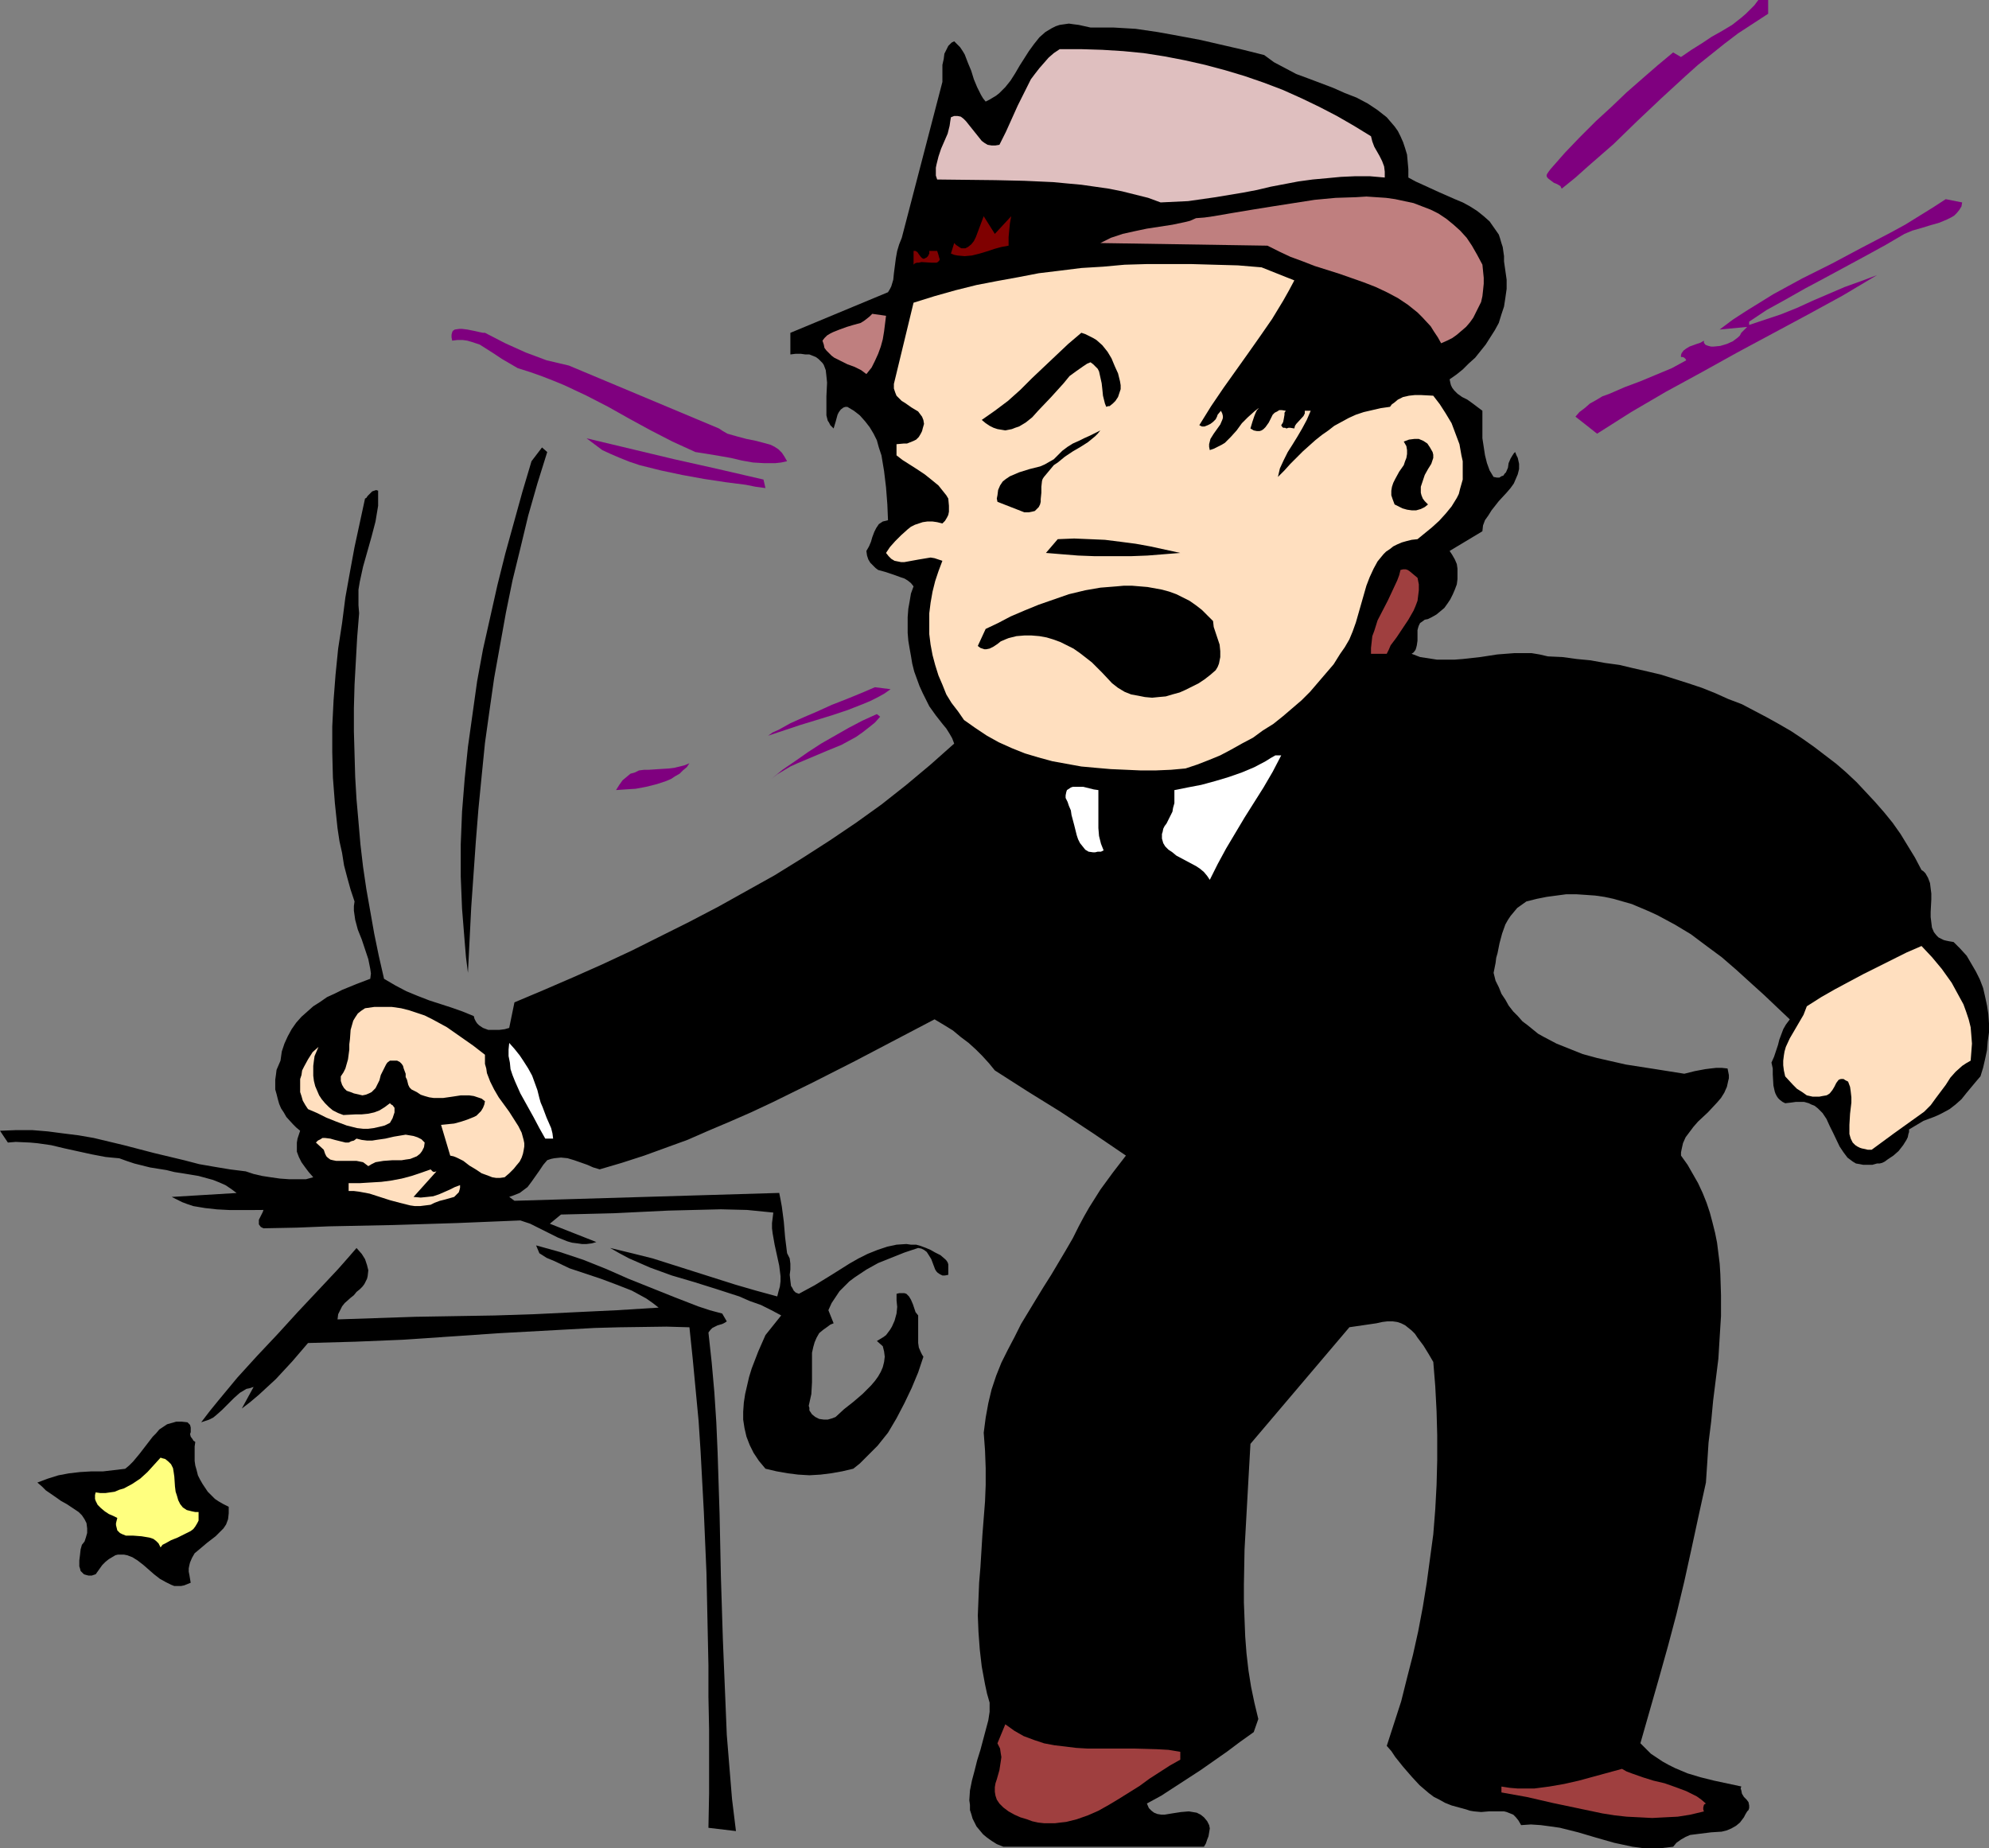 <?xml version="1.0" encoding="UTF-8" standalone="no"?>
<svg
   version="1.0"
   width="129.766mm"
   height="120.586mm"
   id="svg34"
   sodipodi:docname="Angry Man 05.wmf"
   xmlns:inkscape="http://www.inkscape.org/namespaces/inkscape"
   xmlns:sodipodi="http://sodipodi.sourceforge.net/DTD/sodipodi-0.dtd"
   xmlns="http://www.w3.org/2000/svg"
   xmlns:svg="http://www.w3.org/2000/svg">
  <rect width="100%" height="100%" fill="#808080" stroke="none"/>
  <sodipodi:namedview
     id="namedview34"
     pagecolor="#ffffff"
     bordercolor="#000000"
     borderopacity="0.25"
     inkscape:showpageshadow="2"
     inkscape:pageopacity="0.0"
     inkscape:pagecheckerboard="0"
     inkscape:deskcolor="#d1d1d1"
     inkscape:document-units="mm" />
  <defs
     id="defs1">
    <pattern
       id="WMFhbasepattern"
       patternUnits="userSpaceOnUse"
       width="6"
       height="6"
       x="0"
       y="0" />
  </defs>
  <path
     style="fill:#7f007f;fill-opacity:1;fill-rule:evenodd;stroke:none"
     d="m 435.996,3.393 -3.717,2.423 -3.717,2.423 -3.394,2.585 -3.232,2.585 -3.232,2.585 -3.07,2.747 -5.979,5.493 -5.979,5.655 -5.818,5.655 -6.302,5.493 -3.07,2.747 -3.394,2.747 -0.162,-0.323 -0.162,-0.323 -0.808,-0.485 -0.808,-0.323 -0.646,-0.485 -0.646,-0.485 -0.323,-0.323 -0.162,-0.323 v -0.323 l 0.162,-0.323 0.323,-0.485 0.485,-0.646 3.555,-4.039 3.717,-3.877 3.878,-3.877 3.878,-3.554 3.717,-3.554 3.878,-3.393 3.717,-3.231 3.878,-3.231 1.939,1.131 2.586,-1.777 2.586,-1.616 2.424,-1.616 2.586,-1.454 2.424,-1.454 2.262,-1.777 1.131,-0.969 0.97,-0.969 1.131,-1.131 L 433.572,0 h 2.424 z"
     id="path1" />
  <path
     style="fill:#000000;fill-opacity:1;fill-rule:evenodd;stroke:none"
     d="m 470.74,278.529 v 0.646 l -0.162,0.485 -0.162,0.808 -0.323,0.646 -0.808,1.292 -1.131,1.454 -1.293,1.131 -1.454,0.969 -0.646,0.485 -0.646,0.323 -0.646,0.162 h -0.646 l -1.131,0.323 h -1.131 -1.131 l -0.808,-0.162 -0.97,-0.162 -0.808,-0.485 -0.646,-0.485 -0.646,-0.485 -0.97,-1.292 -0.97,-1.454 -1.616,-3.393 -0.808,-1.616 -0.808,-1.777 -0.97,-1.454 -0.646,-0.646 -0.485,-0.485 -0.808,-0.646 -0.808,-0.323 -0.646,-0.323 -1.131,-0.323 h -0.97 -1.131 l -1.131,0.162 -1.454,0.162 -0.646,-0.323 -0.646,-0.485 -0.485,-0.485 -0.323,-0.485 -0.323,-0.646 -0.162,-0.485 -0.323,-1.454 -0.162,-2.747 v -1.454 l -0.323,-1.454 0.646,-1.454 0.485,-1.454 0.485,-1.454 0.323,-1.292 0.485,-1.292 0.485,-1.292 0.646,-1.131 0.97,-1.292 -3.07,-2.908 -3.232,-3.07 -3.394,-3.07 -3.555,-3.231 -3.555,-3.07 -3.717,-2.747 -3.878,-2.908 -4.04,-2.423 -4.202,-2.262 -2.101,-0.969 -4.202,-1.777 -2.262,-0.646 -2.262,-0.646 -2.262,-0.485 -2.262,-0.323 -2.262,-0.162 -2.424,-0.162 h -2.424 l -2.424,0.323 -2.424,0.323 -2.424,0.485 -2.586,0.646 -1.131,0.808 -1.131,0.808 -0.808,0.969 -0.808,0.969 -0.646,0.969 -0.646,1.131 -0.808,2.262 -0.646,2.423 -0.485,2.423 -0.323,1.131 -0.162,1.292 -0.485,2.423 0.485,1.939 0.808,1.616 0.646,1.616 0.97,1.454 0.808,1.454 1.131,1.454 1.131,1.131 1.131,1.292 1.293,0.969 2.586,2.1 1.454,0.808 3.07,1.616 3.232,1.292 3.232,1.292 3.555,0.969 3.555,0.808 3.555,0.808 7.272,1.131 7.11,1.131 2.586,-0.646 2.586,-0.485 1.293,-0.162 1.454,-0.162 h 1.293 l 1.454,0.162 0.162,0.808 0.162,0.808 v 0.808 l -0.162,0.646 -0.323,1.454 -0.646,1.454 -0.808,1.292 -0.97,1.131 -2.262,2.423 -2.424,2.262 -1.131,1.292 -0.97,1.292 -0.97,1.292 -0.646,1.454 -0.323,1.454 -0.162,0.808 v 0.808 l 1.616,2.262 1.293,2.262 1.293,2.262 1.131,2.423 0.97,2.423 0.808,2.423 0.646,2.423 0.646,2.585 0.485,2.423 0.323,2.585 0.323,2.585 0.162,2.585 0.162,5.17 v 5.17 l -0.323,5.17 -0.323,5.331 -1.293,10.34 -0.485,5.17 -0.646,5.17 -0.323,5.008 -0.323,4.847 -1.778,8.078 -1.778,8.24 -1.778,8.078 -1.939,8.078 -2.101,7.916 -2.262,8.078 -2.262,7.916 -2.262,7.916 1.293,1.292 1.293,1.292 1.454,0.969 1.454,0.969 1.454,0.808 1.616,0.808 3.07,1.292 3.232,0.969 3.232,0.808 6.787,1.454 -0.162,0.485 0.162,0.485 0.162,0.808 0.485,0.808 0.646,0.646 0.485,0.646 0.162,0.808 v 0.323 0.323 l -0.162,0.485 -0.323,0.323 -0.485,0.808 -0.323,0.646 -0.97,1.292 -0.97,0.808 -1.131,0.646 -1.131,0.485 -1.293,0.323 -2.586,0.162 -1.293,0.162 -1.293,0.162 -1.293,0.162 -1.293,0.162 -1.131,0.485 -1.131,0.646 -1.131,0.808 -0.808,0.969 -2.747,0.323 h -2.424 -2.424 l -2.424,-0.323 -2.262,-0.485 -2.262,-0.485 -4.525,-1.292 -4.363,-1.292 -4.525,-1.131 -2.262,-0.323 -2.424,-0.323 -2.424,-0.162 -2.424,0.162 -0.646,-1.131 -0.646,-0.808 -0.646,-0.646 -0.808,-0.323 -0.808,-0.323 -0.646,-0.162 h -1.778 -1.939 l -1.939,0.162 -1.778,-0.162 -0.97,-0.162 -0.97,-0.323 -1.778,-0.485 -1.778,-0.485 -1.616,-0.646 -1.454,-0.808 -1.293,-0.646 -1.293,-0.969 -1.131,-0.969 -1.131,-0.969 -1.939,-2.1 -2.101,-2.423 -1.939,-2.423 -0.97,-1.454 -1.131,-1.292 1.778,-5.493 1.778,-5.493 1.454,-5.816 1.454,-5.655 1.293,-5.816 1.131,-5.978 0.97,-5.978 0.808,-5.978 0.808,-5.978 0.485,-6.139 0.323,-5.978 0.162,-6.139 v -6.139 l -0.162,-5.978 -0.323,-6.139 -0.485,-5.978 -1.131,-1.939 -1.293,-2.1 -1.454,-1.939 -0.646,-0.969 -0.808,-0.808 -0.808,-0.646 -0.808,-0.646 -0.97,-0.485 -0.97,-0.323 -1.131,-0.162 h -1.293 l -1.293,0.162 -1.454,0.323 -6.626,0.969 -24.402,28.758 -0.485,8.563 -0.485,8.724 -0.485,8.724 -0.162,8.724 v 4.362 l 0.162,4.201 0.162,4.201 0.323,4.201 0.485,4.201 0.646,4.039 0.808,3.877 0.97,4.039 -1.131,3.231 -3.394,2.423 -3.232,2.423 -6.464,4.524 -6.464,4.201 -3.232,2.1 -3.555,1.939 0.485,1.131 0.646,0.646 0.646,0.485 0.808,0.323 0.97,0.162 h 0.808 l 1.939,-0.323 2.101,-0.323 1.939,-0.162 0.97,0.162 0.97,0.162 0.97,0.485 0.808,0.646 0.808,0.969 0.485,0.969 0.162,0.808 -0.162,0.969 -0.162,0.969 -0.323,0.808 -0.323,0.969 -0.485,0.808 h -49.45 l -1.616,-0.646 -1.293,-0.808 -1.131,-0.808 -0.97,-0.808 -0.808,-0.969 -0.808,-0.969 -0.485,-0.969 -0.485,-0.969 -0.323,-1.131 -0.323,-0.969 v -1.292 l -0.162,-1.131 0.162,-2.423 0.485,-2.423 0.646,-2.423 0.646,-2.585 0.808,-2.585 0.646,-2.423 0.646,-2.423 0.646,-2.423 0.323,-2.1 v -1.131 -1.131 l -0.646,-2.262 -0.485,-2.262 -0.808,-4.362 -0.485,-4.201 -0.323,-4.362 -0.162,-4.039 0.162,-4.039 0.162,-4.039 0.323,-3.877 0.485,-7.916 0.646,-8.24 0.162,-4.039 v -4.201 l -0.162,-4.362 -0.323,-4.362 0.485,-3.716 0.646,-3.554 0.808,-3.393 1.131,-3.393 1.293,-3.231 1.616,-3.231 1.616,-3.07 1.616,-3.231 3.717,-6.139 1.778,-2.908 1.939,-3.07 3.555,-5.978 1.778,-3.07 1.454,-2.908 1.293,-2.423 1.293,-2.262 2.747,-4.362 3.07,-4.201 3.232,-4.201 -8.08,-5.493 -8.08,-5.331 -8.08,-5.008 -4.04,-2.585 -4.04,-2.585 -1.454,-1.777 -1.616,-1.777 -1.616,-1.616 -1.778,-1.616 -1.939,-1.454 -1.939,-1.616 -2.101,-1.292 -2.424,-1.454 -9.858,5.17 -9.858,5.17 -10.181,5.17 -10.181,5.008 -5.171,2.423 -5.171,2.262 -5.333,2.262 -5.171,2.262 -5.333,1.939 -5.333,1.939 -5.494,1.777 -5.494,1.616 -1.616,-0.485 -1.454,-0.646 -3.232,-1.131 -1.616,-0.485 -1.616,-0.162 -1.616,0.162 -0.808,0.162 -0.97,0.323 -0.97,1.131 -0.97,1.454 -1.939,2.747 -0.97,1.292 -1.293,0.969 -0.646,0.485 -0.808,0.323 -0.808,0.323 -0.97,0.323 1.293,0.969 65.286,-1.939 0.323,1.616 0.323,1.777 0.485,3.716 0.323,3.877 0.485,3.877 0.323,0.646 0.323,0.646 0.162,1.292 v 1.454 l -0.162,1.292 0.162,1.454 0.162,1.292 0.323,0.485 0.323,0.646 0.485,0.485 0.808,0.323 1.778,-0.969 2.101,-1.131 2.101,-1.292 2.101,-1.292 4.363,-2.747 2.262,-1.292 2.262,-1.131 2.424,-0.969 2.424,-0.808 2.262,-0.485 2.424,-0.162 1.131,0.162 h 1.293 l 1.131,0.323 1.293,0.485 1.131,0.485 1.131,0.646 1.293,0.646 1.131,0.969 0.323,0.323 0.323,0.485 0.162,0.485 v 0.485 0.485 0.485 1.131 l -0.808,0.162 h -0.646 l -0.646,-0.323 -0.485,-0.323 -0.323,-0.323 -0.323,-0.485 -0.485,-1.292 -0.485,-1.292 -0.808,-1.292 -0.323,-0.485 -0.646,-0.485 -0.646,-0.323 -0.808,-0.162 -3.394,1.131 -3.232,1.292 -3.232,1.292 -2.909,1.616 -1.454,0.969 -1.454,0.969 -1.293,0.969 -1.293,1.292 -1.131,1.131 -0.97,1.454 -0.97,1.454 -0.808,1.777 1.293,3.231 -0.808,0.323 -0.646,0.485 -1.131,0.808 -0.97,0.808 -0.646,1.131 -0.485,1.131 -0.323,1.131 -0.323,1.454 v 1.292 2.908 3.07 l -0.162,2.908 -0.323,1.454 -0.323,1.454 0.162,0.485 v 0.646 l 0.323,0.485 0.323,0.485 0.808,0.646 0.97,0.485 1.131,0.162 h 0.97 l 1.131,-0.323 0.808,-0.323 2.101,-1.939 2.262,-1.777 2.262,-1.939 2.101,-2.1 0.97,-1.131 0.808,-1.131 0.646,-1.131 0.485,-1.131 0.323,-1.292 0.162,-1.292 -0.162,-1.292 -0.323,-1.292 -1.454,-1.292 0.808,-0.485 0.808,-0.485 0.646,-0.485 0.485,-0.646 0.485,-0.646 0.485,-0.808 0.646,-1.454 0.485,-1.777 0.162,-1.616 -0.162,-1.616 v -1.616 l 0.646,-0.162 h 0.808 0.485 l 0.485,0.162 0.323,0.323 0.323,0.323 0.485,0.808 0.485,1.131 0.323,0.969 0.323,0.969 0.646,0.808 v 1.292 1.454 2.585 1.454 l 0.162,1.131 0.485,1.131 0.323,0.646 0.323,0.485 -1.293,3.877 -1.616,3.877 -1.778,3.716 -1.939,3.716 -2.101,3.554 -1.293,1.616 -1.293,1.616 -1.454,1.454 -1.454,1.454 -1.454,1.454 -1.616,1.292 -2.747,0.646 -2.747,0.485 -2.586,0.323 -2.747,0.162 -2.747,-0.162 -2.586,-0.323 -2.747,-0.485 -2.747,-0.646 -1.616,-1.939 -1.293,-1.939 -0.97,-1.939 -0.808,-2.1 -0.485,-2.1 -0.323,-2.1 v -1.939 l 0.162,-2.262 0.323,-2.1 0.485,-2.1 0.485,-2.1 0.646,-2.1 1.616,-4.201 1.778,-4.039 3.878,-4.847 -2.424,-1.292 -2.586,-1.292 -2.747,-0.969 -2.586,-1.131 -5.494,-1.777 -5.656,-1.777 -5.494,-1.616 -5.333,-1.939 -2.586,-1.131 -2.586,-1.131 -2.424,-1.292 -2.262,-1.292 5.333,1.292 5.171,1.292 10.181,3.231 10.181,3.231 5.01,1.454 5.333,1.454 0.323,-1.292 0.323,-1.131 0.162,-1.292 v -1.292 l -0.323,-2.585 -1.131,-5.17 -0.485,-2.747 -0.162,-1.292 v -1.292 l 0.162,-1.292 0.162,-1.292 -3.232,-0.323 -3.232,-0.323 -6.464,-0.162 -6.626,0.162 -6.464,0.162 -6.626,0.323 -6.626,0.323 -6.464,0.162 -6.626,0.162 -2.747,2.262 11.474,4.524 -1.131,0.323 -1.293,0.162 h -1.131 l -1.131,-0.162 -1.293,-0.162 -1.131,-0.323 -2.424,-0.969 -2.262,-1.131 -2.262,-1.131 -2.262,-1.131 -2.424,-0.808 -15.675,0.646 -15.675,0.485 -15.837,0.323 -7.918,0.323 -8.242,0.162 -0.323,-0.162 -0.323,-0.162 -0.485,-0.646 v -0.485 -0.646 l 0.646,-1.292 0.323,-0.646 0.162,-0.485 H 62.378 56.56 l -3.07,-0.162 -2.909,-0.323 -2.909,-0.485 -1.454,-0.485 -1.293,-0.485 -1.293,-0.646 -1.293,-0.646 15.998,-0.969 -1.293,-0.969 -1.454,-0.969 -1.454,-0.646 -1.616,-0.646 -1.778,-0.485 -1.778,-0.485 -3.878,-0.646 -2.101,-0.323 -1.939,-0.485 -4.04,-0.646 -1.939,-0.485 -1.939,-0.485 -1.939,-0.646 -1.778,-0.646 -1.778,-0.162 -1.616,-0.162 -3.394,-0.646 -6.626,-1.454 -3.394,-0.808 -3.394,-0.485 -1.778,-0.162 -3.555,-0.162 L 1.939,281.76 0,278.852 4.04,278.69 H 7.918 l 3.878,0.323 3.717,0.485 3.878,0.485 3.717,0.646 7.434,1.777 3.717,0.969 3.717,0.969 7.434,1.777 3.717,0.969 3.717,0.646 3.878,0.646 3.878,0.485 1.939,0.646 2.101,0.485 2.101,0.323 2.262,0.323 2.262,0.162 h 2.101 2.101 l 1.778,-0.485 -1.131,-1.292 -0.97,-1.292 -0.808,-1.131 -0.646,-1.292 -0.485,-1.292 v -0.808 -0.808 -0.646 l 0.162,-0.969 0.323,-0.969 0.323,-0.969 -0.97,-0.808 -0.808,-0.808 -1.616,-1.777 -0.646,-1.131 -0.646,-0.969 -0.485,-1.131 -0.323,-1.131 -0.323,-1.292 -0.323,-1.131 v -1.131 -1.292 l 0.162,-1.131 0.162,-1.292 0.485,-1.131 0.485,-1.131 0.323,-2.262 0.646,-1.939 0.808,-1.777 0.97,-1.777 1.131,-1.616 1.293,-1.454 1.454,-1.292 1.454,-1.292 1.778,-1.131 1.616,-1.131 1.778,-0.808 1.939,-0.969 3.555,-1.454 3.394,-1.292 0.162,-1.292 -0.162,-1.131 -0.485,-2.423 -0.808,-2.423 -0.808,-2.423 -0.97,-2.423 -0.646,-2.423 -0.162,-1.131 -0.162,-1.131 v -1.131 l 0.162,-1.131 -0.97,-2.908 -0.808,-2.908 -0.808,-3.07 -0.485,-3.07 -0.646,-2.908 -0.485,-3.231 -0.646,-6.139 -0.485,-6.301 -0.162,-6.301 v -6.301 l 0.323,-6.462 0.485,-6.301 0.646,-6.462 0.97,-6.301 0.808,-6.301 1.131,-6.301 1.131,-6.139 1.293,-5.978 1.293,-5.978 0.323,-0.162 0.323,-0.485 0.323,-0.323 0.808,-0.808 0.485,-0.162 0.485,-0.162 0.485,0.162 v 1.939 1.777 l -0.323,1.939 -0.323,1.939 -0.97,3.716 -2.101,7.432 -0.808,3.716 -0.323,1.939 v 1.939 1.939 l 0.162,1.939 -0.485,5.978 -0.323,5.816 -0.323,5.816 -0.162,5.816 v 5.655 l 0.162,5.655 0.162,5.655 0.323,5.493 0.485,5.493 0.485,5.655 0.646,5.493 0.808,5.493 0.97,5.493 0.97,5.493 1.131,5.493 1.293,5.655 2.747,1.616 2.747,1.454 2.747,1.131 2.909,1.131 5.494,1.777 2.747,0.969 2.747,1.131 0.162,0.646 0.323,0.646 0.323,0.485 0.485,0.485 0.485,0.323 0.485,0.323 1.293,0.485 h 1.293 1.454 l 1.293,-0.162 1.131,-0.323 1.293,-6.301 7.272,-3.07 7.11,-3.07 7.272,-3.231 7.272,-3.393 7.11,-3.554 7.11,-3.554 7.11,-3.716 6.949,-3.877 6.949,-3.877 6.787,-4.201 6.787,-4.362 6.464,-4.362 6.302,-4.524 6.141,-4.847 5.979,-5.008 5.818,-5.17 -0.485,-1.292 -0.646,-1.131 -0.808,-1.292 -0.808,-0.969 -1.778,-2.262 -0.808,-1.131 -0.808,-1.131 -0.808,-1.616 -0.808,-1.616 -0.808,-1.777 -0.646,-1.777 -0.646,-1.777 -0.485,-1.939 -0.323,-1.939 -0.323,-1.777 -0.323,-1.939 -0.162,-1.939 v -1.939 -1.939 l 0.162,-2.1 0.323,-1.777 0.323,-1.939 0.646,-1.777 -0.646,-0.808 -0.808,-0.646 -0.808,-0.485 -0.97,-0.323 -1.778,-0.646 -1.939,-0.646 -1.778,-0.485 -0.646,-0.485 -0.646,-0.646 -0.646,-0.646 -0.485,-0.808 -0.323,-0.969 -0.162,-1.131 0.646,-1.131 0.485,-1.131 0.323,-1.131 0.485,-1.292 0.485,-0.969 0.646,-0.969 0.485,-0.323 0.485,-0.323 0.646,-0.162 0.646,-0.162 -0.162,-3.877 -0.323,-4.201 -0.485,-4.039 -0.323,-1.939 -0.323,-1.939 -0.646,-1.939 -0.485,-1.777 -0.808,-1.616 -0.97,-1.616 -1.131,-1.454 -1.293,-1.454 -1.454,-1.131 -1.616,-0.969 h -0.485 l -0.485,0.162 -0.646,0.485 -0.485,0.646 -0.323,0.646 -0.485,1.777 -0.485,1.616 -0.485,-0.485 -0.323,-0.323 -0.323,-0.646 -0.323,-0.485 -0.323,-1.292 v -1.454 -1.616 -1.616 l 0.162,-3.393 -0.162,-1.616 -0.162,-1.454 -0.485,-1.292 -0.323,-0.485 -0.485,-0.485 -0.485,-0.485 -0.646,-0.485 -0.808,-0.323 -0.808,-0.323 h -0.97 l -1.131,-0.162 h -1.293 l -1.293,0.162 v -5.331 l 24.078,-10.017 0.485,-0.808 0.323,-0.646 0.485,-1.616 0.162,-1.616 0.485,-3.716 0.323,-1.777 0.485,-1.616 0.646,-1.616 10.019,-38.451 v -1.131 -1.454 -1.616 l 0.323,-1.454 0.162,-1.292 0.646,-1.292 0.323,-0.646 0.808,-0.808 0.646,-0.323 0.808,0.808 0.646,0.646 0.646,0.969 0.485,0.808 0.808,2.1 0.808,1.939 0.646,2.1 0.808,1.939 0.97,1.939 0.485,0.808 0.646,0.808 0.97,-0.485 0.808,-0.485 0.808,-0.485 0.808,-0.646 1.454,-1.454 1.293,-1.616 1.131,-1.777 1.131,-1.939 2.262,-3.554 1.293,-1.777 1.293,-1.616 1.454,-1.292 0.808,-0.485 0.808,-0.485 0.97,-0.485 0.97,-0.323 1.131,-0.162 1.131,-0.162 1.131,0.162 1.293,0.162 1.454,0.323 1.454,0.323 h 2.909 2.747 l 2.747,0.162 2.747,0.162 5.494,0.808 5.333,0.969 5.171,0.969 10.504,2.423 5.171,1.292 2.424,1.777 2.747,1.454 2.747,1.454 3.07,1.131 5.979,2.262 2.909,1.292 2.909,1.131 2.747,1.454 2.424,1.616 2.262,1.777 0.97,1.131 0.97,1.131 0.808,1.131 0.646,1.292 0.646,1.454 0.485,1.454 0.485,1.616 0.162,1.777 0.162,1.777 v 2.1 l 1.778,0.969 1.778,0.808 3.878,1.777 4.04,1.777 1.939,0.808 1.778,0.969 1.778,1.131 1.616,1.292 1.454,1.292 1.131,1.616 1.131,1.616 0.323,0.969 0.323,1.131 0.323,0.969 0.162,1.131 0.162,1.131 v 1.292 l 0.323,2.262 0.323,2.262 v 2.262 l -0.323,2.262 -0.323,2.1 -0.646,1.939 -0.646,2.1 -0.97,1.777 -1.131,1.777 -1.131,1.777 -1.293,1.616 -1.293,1.616 -1.616,1.454 -1.454,1.454 -1.616,1.292 -1.616,1.131 0.162,0.808 0.162,0.646 0.323,0.646 0.485,0.646 0.808,0.808 1.131,0.808 1.293,0.646 1.131,0.808 1.293,0.969 1.293,0.969 v 4.524 2.262 l 0.323,2.1 0.323,2.1 0.485,1.939 0.646,1.777 0.97,1.616 0.808,0.162 h 0.646 l 0.485,-0.323 0.485,-0.162 0.323,-0.485 0.323,-0.323 0.485,-1.131 0.162,-1.131 0.485,-1.131 0.485,-0.808 0.323,-0.485 0.323,-0.323 0.323,0.808 0.323,0.646 0.323,1.454 v 1.292 l -0.323,1.292 -0.485,1.131 -0.485,1.131 -0.808,1.131 -0.97,1.131 -1.939,2.1 -1.778,2.262 -0.808,1.292 -0.808,1.131 -0.485,1.292 -0.162,1.454 -8.08,4.847 0.646,0.969 0.646,1.131 0.485,1.131 0.162,1.131 v 1.292 1.292 l -0.162,1.292 -0.485,1.292 -0.485,1.131 -0.646,1.292 -0.646,0.969 -0.808,1.131 -0.97,0.808 -0.97,0.808 -1.131,0.646 -0.97,0.485 -0.808,0.162 -0.646,0.485 -0.485,0.323 -0.323,0.646 -0.162,0.485 -0.162,0.646 v 1.292 1.292 l -0.162,1.131 -0.162,0.646 -0.162,0.485 -0.485,0.646 -0.485,0.323 2.101,0.808 2.101,0.323 2.101,0.323 h 2.101 2.101 l 2.101,-0.162 4.363,-0.485 4.202,-0.646 4.202,-0.323 h 2.101 2.101 l 1.939,0.323 2.101,0.485 3.555,0.162 3.555,0.485 3.394,0.323 3.555,0.646 3.555,0.485 3.394,0.808 3.555,0.808 3.394,0.808 6.626,2.1 3.394,1.131 3.232,1.292 3.232,1.454 3.394,1.292 3.07,1.616 3.07,1.616 2.909,1.616 3.07,1.777 2.909,1.939 2.747,1.939 2.747,2.1 2.747,2.1 2.424,2.1 2.586,2.423 2.262,2.423 2.262,2.423 2.262,2.585 2.101,2.585 1.939,2.747 1.778,2.908 1.778,2.908 1.616,3.07 0.485,0.323 0.485,0.485 0.646,1.131 0.485,1.292 0.162,1.292 0.162,1.292 v 1.454 l -0.162,3.07 v 1.292 l 0.162,1.292 0.162,1.292 0.485,1.131 0.646,0.808 0.485,0.485 0.646,0.323 0.646,0.323 0.646,0.162 0.808,0.162 0.97,0.162 1.616,1.616 1.616,1.777 1.131,1.939 1.131,1.939 0.97,1.939 0.808,2.1 0.485,2.1 0.485,2.262 0.323,2.1 0.162,2.262 v 2.262 l -0.323,2.262 -0.162,2.1 -0.485,2.262 -0.485,2.1 -0.646,2.1 -0.97,1.131 -0.808,0.969 -0.808,0.969 -0.808,0.969 -1.293,1.616 -1.454,1.292 -1.454,1.131 -1.778,0.969 -0.97,0.485 -1.131,0.485 -1.293,0.485 -1.293,0.485 z"
     id="path2" />
  <path
     style="fill:#ffdfbf;fill-opacity:1;fill-rule:evenodd;stroke:none"
     d="m 474.457,274.166 1.616,-1.616 1.293,-1.777 2.424,-3.231 1.131,-1.777 1.293,-1.454 1.616,-1.454 0.97,-0.646 1.131,-0.646 0.162,-2.1 0.162,-2.1 -0.162,-2.1 -0.162,-1.939 -0.485,-1.939 -0.646,-1.939 -0.646,-1.777 -0.97,-1.777 -0.97,-1.777 -0.97,-1.777 -2.424,-3.393 -2.424,-2.908 -2.586,-2.747 -3.717,1.616 -3.555,1.777 -7.11,3.554 -6.949,3.716 -3.394,1.939 -3.555,2.262 -0.808,2.1 -1.131,1.939 -2.262,3.877 -0.97,2.1 -0.323,1.131 -0.162,0.969 -0.162,1.292 v 1.131 l 0.162,1.292 0.323,1.454 1.939,2.1 0.97,0.969 1.293,0.808 1.131,0.808 1.454,0.323 h 0.646 0.97 l 0.808,-0.162 0.97,-0.162 0.323,-0.162 0.485,-0.323 0.646,-0.808 0.485,-0.808 0.485,-0.969 0.485,-0.646 0.162,-0.162 0.485,-0.162 h 0.323 0.323 l 0.485,0.323 0.646,0.323 0.485,1.292 0.162,1.131 0.162,1.454 v 1.292 l -0.323,2.747 -0.162,2.747 v 1.131 1.131 l 0.323,1.131 0.485,0.969 0.646,0.646 0.485,0.323 0.646,0.323 0.485,0.162 0.808,0.162 0.646,0.162 h 0.97 l 5.494,-4.039 z"
     id="path3" />
  <path
     style="fill:#dfbfbf;fill-opacity:1;fill-rule:evenodd;stroke:none"
     d="m 338.067,33.604 0.323,1.292 0.485,1.292 1.293,2.262 0.646,1.292 0.485,1.292 0.162,1.292 v 0.646 0.808 l -3.717,-0.323 h -3.555 l -3.555,0.162 -3.394,0.323 -3.555,0.323 -3.555,0.485 -6.787,1.292 -3.394,0.808 -3.394,0.646 -6.787,1.131 -3.394,0.485 -3.394,0.485 -3.394,0.162 -3.394,0.162 -3.07,-1.131 -3.232,-0.808 -3.232,-0.808 -3.232,-0.646 -3.394,-0.485 -3.394,-0.485 -3.555,-0.323 -3.394,-0.323 -7.11,-0.323 -7.11,-0.162 -14.382,-0.162 -0.323,-0.969 v -0.969 -0.969 l 0.162,-0.808 0.485,-1.939 0.646,-1.939 1.616,-3.716 0.485,-1.939 0.162,-1.131 0.162,-0.969 0.808,-0.323 h 0.808 l 0.808,0.162 0.646,0.485 0.646,0.646 0.646,0.808 1.293,1.616 1.293,1.616 0.646,0.808 0.646,0.485 0.808,0.485 0.97,0.162 h 0.97 l 0.97,-0.162 1.616,-3.231 1.454,-3.231 1.454,-3.231 1.616,-3.231 1.616,-3.231 0.97,-1.292 1.131,-1.454 1.131,-1.292 1.131,-1.292 1.293,-1.131 1.454,-0.969 h 5.333 l 5.171,0.162 5.171,0.323 5.01,0.485 5.171,0.808 5.01,0.969 5.01,1.131 4.848,1.292 4.848,1.454 4.686,1.616 4.686,1.777 4.686,2.1 4.363,2.1 4.363,2.262 4.202,2.423 z"
     id="path4" />
  <path
     style="fill:#bf7f7f;fill-opacity:1;fill-rule:evenodd;stroke:none"
     d="m 365.539,65.27 0.162,1.616 0.162,1.616 v 1.454 l -0.162,1.616 -0.162,1.454 -0.323,1.454 -0.646,1.292 -0.646,1.292 -0.646,1.292 -0.808,1.131 -0.97,1.131 -1.131,0.969 -1.131,0.969 -1.131,0.808 -1.293,0.646 -1.454,0.646 -0.808,-1.454 -0.97,-1.454 -0.808,-1.292 -2.101,-2.262 -1.131,-1.131 -2.424,-1.939 -2.424,-1.616 -2.747,-1.454 -2.747,-1.292 -2.909,-1.131 -5.979,-2.1 -6.141,-1.939 -2.909,-1.131 -3.07,-1.131 -2.747,-1.292 -2.909,-1.454 -41.208,-0.646 1.293,-0.646 1.293,-0.646 1.454,-0.485 1.454,-0.485 2.909,-0.646 3.07,-0.646 6.302,-0.969 3.07,-0.646 1.293,-0.323 1.454,-0.646 2.101,-0.162 2.262,-0.323 4.686,-0.808 4.848,-0.808 5.01,-0.808 5.171,-0.808 5.171,-0.808 5.171,-0.485 5.01,-0.162 2.586,-0.162 2.424,0.162 2.424,0.162 2.262,0.323 2.262,0.485 2.262,0.485 2.101,0.808 2.101,0.808 1.939,0.969 1.939,1.292 1.778,1.454 1.616,1.454 1.616,1.777 1.293,1.939 1.293,2.262 z"
     id="path5" />
  <path
     style="fill:#7f007f;fill-opacity:1;fill-rule:evenodd;stroke:none"
     d="m 483.83,49.922 -0.162,0.969 -0.485,0.808 -0.646,0.808 -0.646,0.646 -0.808,0.485 -0.97,0.485 -1.939,0.808 -2.262,0.646 -2.101,0.646 -2.262,0.646 -1.939,0.808 -4.686,2.747 -5.01,2.747 -9.858,5.331 -4.848,2.585 -4.848,2.747 -4.686,2.585 -4.363,2.908 v 0.808 l 3.878,-1.292 3.878,-1.292 4.04,-1.616 3.878,-1.777 7.918,-3.393 4.04,-1.454 3.878,-1.454 -8.403,5.008 -8.565,4.685 -17.453,9.37 -8.726,4.847 -8.888,4.847 -8.565,5.008 -8.403,5.331 -5.333,-4.201 0.97,-1.131 1.293,-0.969 1.293,-1.131 1.454,-0.808 1.616,-0.969 1.778,-0.646 3.717,-1.616 3.878,-1.454 1.939,-0.808 1.939,-0.808 3.878,-1.616 1.778,-0.969 1.778,-0.969 -0.162,-0.323 -0.323,-0.323 -0.323,-0.162 h -0.485 v -0.485 l 0.162,-0.485 0.485,-0.646 0.646,-0.485 0.808,-0.485 1.778,-0.646 0.97,-0.323 0.808,-0.485 v 0.485 l 0.323,0.485 0.323,0.162 0.485,0.162 0.646,0.162 h 0.646 l 1.616,-0.162 1.616,-0.485 1.454,-0.646 0.646,-0.485 0.646,-0.485 0.485,-0.485 0.323,-0.646 1.454,-1.454 -6.787,0.646 3.232,-2.423 3.232,-2.1 6.787,-4.201 7.11,-3.877 7.434,-3.716 7.272,-3.877 7.11,-3.716 3.555,-1.939 3.394,-2.1 3.394,-2.1 3.232,-2.1 z"
     id="path6" />
  <path
     style="fill:#7f0000;fill-opacity:1;fill-rule:evenodd;stroke:none"
     d="m 249.349,53.315 -0.323,1.777 -0.162,1.616 -0.162,1.777 v 0.969 1.131 l -1.778,0.323 -1.778,0.485 -1.939,0.646 -1.616,0.485 -1.939,0.485 -1.778,0.162 -1.778,-0.162 -0.808,-0.162 -0.808,-0.323 0.808,-2.585 0.485,0.485 0.485,0.323 0.485,0.323 0.323,0.162 h 0.97 l 0.646,-0.323 0.808,-0.646 0.646,-0.808 0.485,-0.969 0.485,-1.292 1.454,-3.877 2.747,4.362 z"
     id="path7" />
  <path
     style="fill:#7f0000;fill-opacity:1;fill-rule:evenodd;stroke:none"
     d="m 229.149,62.524 v -0.646 h 1.939 l 0.323,0.969 0.162,0.646 0.162,0.485 -0.162,0.323 -0.323,0.323 -0.323,0.162 h -0.485 -0.646 l -2.586,-0.162 -0.646,0.162 h -0.485 l -0.485,0.162 -0.323,0.323 v -3.393 h 0.323 0.162 l 0.485,0.323 0.323,0.485 0.485,0.646 0.323,0.323 0.323,0.162 h 0.162 l 0.323,-0.162 0.323,-0.162 0.323,-0.323 z"
     id="path8" />
  <path
     style="fill:#ffdfbf;fill-opacity:1;fill-rule:evenodd;stroke:none"
     d="m 319.16,69.147 -1.293,2.423 -1.454,2.585 -2.747,4.524 -2.909,4.201 -3.07,4.362 -5.979,8.401 -3.07,4.524 -2.909,4.685 0.323,0.162 0.323,0.162 h 0.646 l 0.808,-0.323 0.646,-0.323 0.646,-0.485 0.646,-0.646 0.323,-0.646 0.162,-0.485 0.808,-0.969 0.323,0.646 0.162,0.646 v 0.485 l -0.162,0.485 -0.485,1.131 -0.808,1.131 -0.808,1.131 -0.808,1.292 -0.162,0.646 -0.162,0.646 v 0.646 l 0.162,0.808 0.97,-0.323 0.97,-0.485 0.97,-0.485 0.808,-0.485 1.454,-1.454 1.454,-1.616 1.293,-1.777 1.454,-1.454 1.616,-1.454 0.808,-0.646 0.97,-0.485 -0.646,0.323 -0.485,0.485 -0.323,0.646 -0.323,0.808 -0.485,1.454 -0.485,1.616 0.808,0.485 0.808,0.162 h 0.646 l 0.485,-0.162 0.485,-0.323 0.485,-0.485 0.808,-1.131 0.646,-1.292 0.323,-0.646 0.485,-0.485 0.646,-0.323 0.485,-0.323 h 0.646 l 0.97,0.162 -0.323,0.485 v 0.485 l -0.162,0.969 -0.162,0.808 -0.162,0.323 -0.323,0.485 0.162,0.323 0.323,0.323 h 0.485 l 0.323,0.162 0.485,-0.162 h 0.485 l 0.97,0.162 0.162,-0.646 0.323,-0.485 1.778,-1.939 0.323,-0.646 v -0.646 h 1.454 l -0.97,2.262 -1.131,2.1 -1.131,1.939 -1.293,2.1 -1.131,1.777 -0.97,1.939 -0.97,2.1 -0.485,2.1 1.616,-1.616 1.454,-1.616 3.07,-3.07 3.07,-2.747 1.616,-1.292 1.616,-1.131 1.454,-1.131 1.778,-0.969 1.778,-0.969 1.778,-0.808 1.939,-0.646 2.101,-0.485 2.101,-0.485 2.262,-0.323 0.485,-0.646 0.485,-0.323 0.97,-0.808 1.293,-0.646 1.454,-0.323 1.454,-0.162 h 1.454 l 3.07,0.162 1.616,2.1 1.454,2.262 1.454,2.423 0.97,2.585 0.97,2.585 0.485,2.747 0.323,1.454 v 1.454 1.454 1.616 l -0.323,1.131 -0.323,1.131 -0.323,1.292 -0.485,0.969 -1.293,2.1 -1.454,1.777 -1.616,1.777 -1.778,1.616 -1.778,1.454 -1.778,1.454 -1.454,0.162 -1.293,0.323 -1.131,0.323 -1.131,0.485 -0.97,0.485 -0.808,0.646 -0.97,0.646 -0.646,0.646 -1.454,1.777 -0.97,1.777 -0.97,2.1 -0.808,2.1 -2.586,9.047 -0.808,2.262 -0.808,1.939 -1.131,1.939 -1.131,1.616 -1.616,2.585 -1.939,2.262 -1.939,2.262 -1.939,2.262 -2.101,2.1 -2.262,1.939 -2.262,1.939 -2.424,1.939 -2.586,1.616 -2.424,1.777 -2.747,1.454 -2.586,1.454 -2.747,1.454 -2.747,1.131 -2.909,1.131 -2.909,0.969 -3.555,0.323 -3.717,0.162 h -3.878 l -3.555,-0.162 -3.717,-0.162 -3.717,-0.323 -3.555,-0.323 -3.555,-0.646 -3.555,-0.646 -3.555,-0.969 -3.232,-0.969 -3.232,-1.292 -3.232,-1.454 -2.909,-1.616 -2.909,-1.939 -2.747,-1.939 -1.454,-2.1 -1.616,-2.1 -1.293,-2.1 -0.97,-2.423 -0.97,-2.262 -0.808,-2.585 -0.646,-2.423 -0.485,-2.585 -0.323,-2.585 v -2.585 -2.585 l 0.323,-2.585 0.485,-2.747 0.646,-2.585 0.808,-2.423 0.97,-2.585 -0.97,-0.323 -0.97,-0.323 -0.97,-0.162 -0.97,0.162 -1.939,0.323 -1.778,0.323 -1.778,0.323 h -0.808 l -0.808,-0.162 -0.808,-0.162 -0.808,-0.485 -0.646,-0.646 -0.646,-0.808 0.97,-1.454 1.293,-1.454 1.454,-1.454 1.616,-1.454 0.808,-0.646 0.97,-0.485 0.97,-0.323 0.97,-0.323 1.131,-0.162 h 1.293 l 1.131,0.162 1.293,0.323 0.646,-0.646 0.485,-0.808 0.323,-0.646 0.162,-0.808 v -0.646 -0.808 l -0.162,-1.777 -0.485,-0.808 -0.646,-0.808 -1.293,-1.616 -1.778,-1.454 -1.616,-1.292 -1.939,-1.292 -1.778,-1.131 -1.778,-1.131 -1.454,-1.131 v -2.747 l 1.778,-0.162 h 0.808 l 0.808,-0.323 0.808,-0.323 0.646,-0.323 0.646,-0.646 0.485,-0.808 0.323,-0.646 0.162,-0.646 0.323,-1.131 -0.162,-0.969 -0.323,-0.808 -0.485,-0.646 -0.485,-0.646 -1.616,-0.969 -1.616,-1.131 -0.808,-0.485 -0.646,-0.646 -0.646,-0.646 -0.323,-0.808 -0.323,-0.969 v -1.131 l 4.848,-20.033 5.171,-1.616 5.171,-1.454 5.171,-1.292 5.01,-0.969 5.333,-0.969 5.01,-0.969 5.333,-0.646 5.171,-0.646 5.333,-0.323 5.333,-0.485 5.494,-0.162 h 5.494 5.494 l 5.656,0.162 5.818,0.162 5.818,0.485 z"
     id="path9" />
  <path
     style="fill:#bf7f7f;fill-opacity:1;fill-rule:evenodd;stroke:none"
     d="m 218.483,77.872 -0.485,3.877 -0.323,1.939 -0.485,1.777 -0.646,1.777 -0.808,1.777 -0.808,1.616 -1.293,1.616 -1.293,-0.969 -1.616,-0.808 -1.778,-0.646 -1.616,-0.808 -1.616,-0.808 -0.646,-0.485 -0.646,-0.646 -0.646,-0.646 -0.485,-0.646 -0.162,-0.808 -0.323,-0.969 0.485,-0.646 0.646,-0.646 0.808,-0.485 0.646,-0.323 1.616,-0.646 1.778,-0.646 1.616,-0.485 1.778,-0.485 0.808,-0.485 0.646,-0.485 0.808,-0.646 0.646,-0.646 z"
     id="path10" />
  <path
     style="fill:#7f007f;fill-opacity:1;fill-rule:evenodd;stroke:none"
     d="m 177.275,105.66 0.97,0.646 1.131,0.646 1.131,0.323 1.131,0.323 2.424,0.646 2.424,0.485 2.424,0.646 1.131,0.323 0.97,0.485 0.97,0.646 0.808,0.808 0.646,0.969 0.646,1.131 -1.454,0.323 -1.454,0.162 h -2.747 l -2.747,-0.162 -2.747,-0.485 -2.747,-0.646 -2.747,-0.485 -2.909,-0.485 -3.07,-0.485 -5.656,-2.585 -5.333,-2.747 -5.333,-2.908 -5.171,-2.908 -5.333,-2.747 -5.494,-2.585 -2.747,-1.131 -2.909,-1.131 -2.747,-0.969 -3.07,-0.969 -1.939,-1.131 -1.939,-1.131 -1.939,-1.292 -1.778,-1.131 -1.778,-1.131 -0.97,-0.323 -0.97,-0.323 -1.131,-0.323 -1.131,-0.162 h -1.293 l -1.293,0.162 -0.162,-0.808 v -0.646 l 0.162,-0.646 0.162,-0.323 0.485,-0.323 1.131,-0.162 h 0.646 l 1.293,0.162 1.616,0.323 1.454,0.323 0.808,0.162 h 0.485 l 5.01,2.585 5.01,2.262 2.586,0.969 2.586,0.969 2.747,0.646 2.747,0.646 z"
     id="path11" />
  <path
     style="fill:#000000;fill-opacity:1;fill-rule:evenodd;stroke:none"
     d="m 276.174,94.028 0.162,0.969 v 0.969 l -0.323,0.969 -0.323,0.969 -0.646,0.969 -0.646,0.646 -0.808,0.646 h -0.323 l -0.485,0.162 -0.323,-0.808 -0.162,-0.646 -0.323,-1.292 -0.162,-1.616 -0.162,-1.454 -0.323,-1.454 -0.323,-1.454 -0.323,-0.646 -0.485,-0.485 -0.646,-0.646 -0.646,-0.485 -0.808,0.323 -0.97,0.646 -1.616,1.131 -1.778,1.292 -1.454,1.777 -3.07,3.393 -3.232,3.393 -1.454,1.616 -1.616,1.292 -1.616,0.969 -0.97,0.323 -0.808,0.323 -0.808,0.162 -0.808,0.162 -0.97,-0.162 -0.97,-0.162 -0.97,-0.323 -0.97,-0.485 -0.97,-0.646 -0.97,-0.808 3.232,-2.262 3.232,-2.423 3.07,-2.747 2.909,-2.908 5.979,-5.655 2.909,-2.747 3.232,-2.747 0.97,0.323 0.97,0.485 0.97,0.485 0.808,0.485 1.454,1.292 1.293,1.616 0.97,1.616 0.808,1.939 0.808,1.777 z"
     id="path12" />
  <path
     style="fill:#000000;fill-opacity:1;fill-rule:evenodd;stroke:none"
     d="m 271.326,106.145 -0.646,0.808 -0.646,0.646 -1.778,1.454 -1.778,1.131 -1.939,1.131 -1.939,1.292 -1.778,1.454 -0.97,0.646 -0.808,0.969 -0.808,0.969 -0.808,0.969 -0.323,0.485 -0.162,0.485 -0.162,1.454 v 1.454 l -0.162,1.616 v 0.646 l -0.162,0.646 -0.323,0.646 -0.485,0.485 -0.485,0.485 -0.646,0.162 -0.808,0.162 h -1.131 l -6.626,-2.585 -0.162,-0.808 0.162,-0.808 0.162,-1.292 0.485,-1.131 0.646,-0.969 0.808,-0.646 0.97,-0.646 1.131,-0.485 1.131,-0.485 2.586,-0.808 2.586,-0.646 1.131,-0.485 1.131,-0.646 1.131,-0.646 0.97,-0.969 1.131,-1.131 1.293,-0.969 1.293,-0.808 1.454,-0.646 1.293,-0.646 1.454,-0.646 z"
     id="path13" />
  <path
     style="fill:#7f007f;fill-opacity:1;fill-rule:evenodd;stroke:none"
     d="m 188.264,118.262 0.485,2.1 -2.424,-0.323 -2.424,-0.485 -5.01,-0.646 -5.333,-0.808 -5.333,-0.969 -5.333,-1.131 -5.171,-1.292 -2.424,-0.808 -2.424,-0.969 -2.262,-0.969 -2.101,-0.969 -3.878,-2.908 21.654,5.17 10.827,2.423 z"
     id="path14" />
  <path
     style="fill:#000000;fill-opacity:1;fill-rule:evenodd;stroke:none"
     d="m 353.419,112.93 -0.485,1.454 -0.808,1.292 -0.808,1.454 -0.485,1.454 -0.485,1.454 v 0.646 0.808 l 0.162,0.646 0.323,0.808 0.485,0.646 0.808,0.808 -0.808,0.646 -0.97,0.485 -1.131,0.323 h -1.131 l -1.131,-0.162 -1.131,-0.323 -0.97,-0.485 -0.97,-0.485 -0.485,-1.292 -0.323,-0.969 v -1.131 l 0.162,-0.969 0.323,-0.969 0.485,-0.969 0.97,-1.777 1.131,-1.616 0.323,-0.969 0.323,-0.808 0.162,-0.969 v -0.969 l -0.162,-0.969 -0.646,-1.131 1.293,-0.485 1.293,-0.162 h 1.131 l 1.131,0.485 0.97,0.646 0.646,0.969 0.646,1.131 0.162,0.646 z"
     id="path15" />
  <path
     style="fill:#000000;fill-opacity:1;fill-rule:evenodd;stroke:none"
     d="m 134.936,111.476 -2.424,7.755 -2.262,7.916 -1.939,8.078 -1.939,7.916 -1.616,7.916 -1.454,8.078 -1.454,8.078 -1.131,7.916 -1.131,8.078 -0.808,8.078 -0.808,8.24 -0.646,8.078 -1.131,16.156 -0.808,16.156 -0.485,-3.877 -0.323,-3.877 -0.646,-8.078 -0.323,-7.916 v -7.916 l 0.323,-8.078 0.646,-8.078 0.808,-7.916 1.131,-8.078 1.131,-8.078 1.454,-7.916 1.778,-7.916 1.778,-7.916 1.939,-7.755 2.101,-7.593 2.101,-7.593 2.262,-7.593 2.586,-3.393 z"
     id="path16" />
  <path
     style="fill:#000000;fill-opacity:1;fill-rule:evenodd;stroke:none"
     d="m 291.041,136.356 -4.04,0.323 -4.04,0.323 -4.202,0.162 h -4.363 -4.363 l -4.202,-0.162 -4.04,-0.323 -3.878,-0.323 2.909,-3.393 4.04,-0.162 3.878,0.162 3.717,0.162 3.878,0.485 3.717,0.485 3.555,0.646 z"
     id="path17" />
  <path
     style="fill:#9f3f3f;fill-opacity:1;fill-rule:evenodd;stroke:none"
     d="m 349.54,142.495 0.323,1.616 v 1.454 l -0.162,1.292 -0.162,1.292 -0.485,1.292 -0.485,1.131 -1.293,2.262 -2.909,4.362 -1.454,1.939 -0.485,1.131 -0.485,0.969 h -3.878 v -1.454 l 0.162,-1.454 0.162,-1.454 0.485,-1.292 0.808,-2.585 2.586,-5.008 1.131,-2.423 1.131,-2.423 0.485,-1.292 0.323,-1.292 0.646,-0.162 h 0.646 l 0.485,0.162 0.485,0.323 0.97,0.808 z"
     id="path18" />
  <path
     style="fill:#000000;fill-opacity:1;fill-rule:evenodd;stroke:none"
     d="m 299.121,153.158 0.162,1.454 0.485,1.454 0.485,1.454 0.485,1.454 0.162,1.616 v 1.454 l -0.162,0.808 -0.162,0.808 -0.323,0.808 -0.485,0.808 -1.293,1.131 -1.454,1.131 -1.454,0.969 -1.616,0.808 -1.616,0.808 -1.454,0.646 -1.778,0.485 -1.616,0.485 -1.778,0.162 -1.616,0.162 -1.778,-0.162 -1.616,-0.323 -1.778,-0.323 -1.616,-0.646 -1.616,-0.969 -1.454,-1.131 -2.424,-2.585 -2.586,-2.585 -1.454,-1.131 -1.454,-1.131 -1.616,-1.131 -1.616,-0.808 -1.616,-0.808 -1.778,-0.646 -1.616,-0.485 -1.778,-0.323 -1.939,-0.162 h -1.778 l -1.939,0.162 -1.939,0.485 -0.808,0.323 -1.131,0.485 -0.808,0.646 -0.97,0.646 -0.97,0.485 -0.808,0.162 h -0.485 l -0.485,-0.162 -0.485,-0.162 -0.646,-0.485 1.939,-4.201 3.07,-1.454 3.07,-1.616 3.394,-1.454 3.555,-1.454 3.717,-1.292 3.717,-1.292 4.04,-0.969 3.717,-0.646 4.04,-0.323 1.778,-0.162 h 1.939 l 1.939,0.162 1.939,0.162 1.778,0.323 1.778,0.323 1.778,0.485 1.778,0.646 1.616,0.808 1.616,0.808 1.616,1.131 1.454,1.131 1.293,1.292 z"
     id="path19" />
  <path
     style="fill:#7f007f;fill-opacity:1;fill-rule:evenodd;stroke:none"
     d="m 219.614,169.961 -1.616,1.131 -1.778,0.969 -1.616,0.808 -1.939,0.808 -3.717,1.454 -3.878,1.292 -7.918,2.423 -3.878,1.292 -3.878,1.292 1.131,-0.808 1.454,-0.646 2.909,-1.616 3.232,-1.454 3.394,-1.454 3.555,-1.616 3.717,-1.454 3.555,-1.454 3.394,-1.454 z"
     id="path20" />
  <path
     style="fill:#7f007f;fill-opacity:1;fill-rule:evenodd;stroke:none"
     d="m 217.029,176.746 -1.293,1.454 -1.616,1.292 -1.454,1.131 -1.616,1.131 -1.778,0.969 -1.778,0.969 -3.555,1.454 -7.272,3.07 -1.778,0.808 -1.616,0.969 -1.616,0.969 -1.454,1.131 2.747,-2.262 3.07,-2.1 3.232,-2.262 3.232,-2.1 3.394,-1.939 3.394,-1.939 3.394,-1.777 3.555,-1.616 z"
     id="path21" />
  <path
     style="fill:#ffffff;fill-opacity:1;fill-rule:evenodd;stroke:none"
     d="m 315.928,186.278 -2.101,4.039 -2.262,3.877 -4.686,7.432 -4.525,7.593 -2.101,3.877 -1.939,3.877 -0.646,-0.969 -0.808,-0.969 -0.97,-0.808 -0.97,-0.646 -2.424,-1.292 -2.424,-1.292 -0.97,-0.808 -0.97,-0.646 -0.808,-0.808 -0.485,-0.808 -0.323,-1.131 v -0.485 -0.646 l 0.162,-0.485 0.162,-0.808 0.323,-0.646 0.485,-0.646 0.485,-0.969 0.485,-0.969 0.485,-0.969 0.162,-0.969 0.323,-1.131 v -0.969 -1.131 -1.131 l 3.232,-0.646 3.394,-0.646 3.555,-0.969 3.232,-0.969 3.232,-1.131 3.07,-1.292 2.747,-1.454 1.293,-0.808 1.131,-0.646 z"
     id="path22" />
  <path
     style="fill:#7f007f;fill-opacity:1;fill-rule:evenodd;stroke:none"
     d="m 170.003,188.217 -0.646,0.969 -0.97,0.808 -0.808,0.808 -1.131,0.646 -0.97,0.646 -1.131,0.485 -2.424,0.808 -2.586,0.646 -2.586,0.485 -2.586,0.162 -2.262,0.162 0.808,-1.292 0.808,-1.131 0.97,-0.808 0.97,-0.808 1.131,-0.323 0.97,-0.485 1.293,-0.162 h 1.131 l 2.424,-0.162 2.586,-0.162 1.293,-0.162 1.293,-0.323 1.293,-0.323 z"
     id="path23" />
  <path
     style="fill:#ffffff;fill-opacity:1;fill-rule:evenodd;stroke:none"
     d="m 270.841,194.841 v 1.616 1.777 4.039 1.939 l 0.162,1.939 0.485,1.939 0.323,0.808 0.323,0.808 -0.646,0.323 h -0.808 l -0.646,0.162 h -0.485 l -1.131,-0.162 -0.808,-0.485 -0.646,-0.808 -0.646,-0.808 -0.485,-0.969 -0.323,-0.969 -0.646,-2.585 -0.646,-2.423 -0.162,-1.131 -0.485,-1.131 -0.323,-0.969 -0.485,-0.969 v -0.646 l 0.162,-0.808 0.162,-0.485 0.485,-0.323 0.485,-0.323 0.485,-0.162 h 0.485 0.646 1.454 l 1.293,0.323 1.293,0.323 z"
     id="path24" />
  <path
     style="fill:#ffdfbf;fill-opacity:1;fill-rule:evenodd;stroke:none"
     d="m 119.584,260.111 v 1.131 1.131 l 0.323,1.131 0.162,1.131 0.808,2.1 0.97,1.939 1.131,1.939 1.293,1.777 1.293,1.777 1.131,1.777 1.131,1.777 0.808,1.616 0.485,1.777 0.162,0.808 v 0.808 l -0.162,0.969 -0.162,0.808 -0.323,0.969 -0.485,0.969 -0.808,0.969 -0.646,0.808 -1.131,1.131 -1.131,0.969 -1.131,0.162 h -0.97 l -0.97,-0.162 -0.808,-0.323 -1.778,-0.646 -1.454,-0.969 -1.616,-0.969 -1.454,-1.131 -1.616,-0.808 -0.808,-0.323 -0.808,-0.162 -2.262,-7.593 1.616,-0.162 1.616,-0.162 1.778,-0.485 1.454,-0.485 1.616,-0.646 0.646,-0.323 0.646,-0.646 0.485,-0.485 0.485,-0.808 0.323,-0.808 0.162,-0.808 -0.808,-0.646 -0.97,-0.323 -0.97,-0.323 -1.131,-0.162 h -0.97 -1.131 l -2.101,0.323 -2.262,0.323 h -2.262 l -1.131,-0.162 -1.131,-0.323 -0.97,-0.323 -0.97,-0.646 -0.646,-0.323 -0.646,-0.323 -0.485,-0.485 -0.323,-0.646 -0.323,-1.292 -0.323,-0.646 v -0.808 l -0.485,-1.292 -0.162,-0.646 -0.323,-0.485 -0.485,-0.485 -0.646,-0.323 H 97.121 96.152 l -0.646,0.485 -0.323,0.485 -0.646,1.292 -0.646,1.292 -0.162,0.646 -0.162,0.646 -0.646,1.292 -0.323,0.646 -0.485,0.485 -0.485,0.485 -0.646,0.323 -0.808,0.323 -0.808,0.162 -2.101,-0.485 -0.808,-0.323 -0.97,-0.323 -0.646,-0.646 -0.485,-0.808 -0.323,-0.969 v -1.131 l 0.646,-0.969 0.485,-0.969 0.323,-1.131 0.323,-1.131 0.323,-2.423 v -1.292 l 0.162,-1.292 0.162,-2.262 0.323,-1.131 0.323,-1.131 0.485,-0.808 0.646,-0.969 0.808,-0.646 0.97,-0.646 2.262,-0.323 h 2.262 2.101 l 2.262,0.323 1.939,0.485 1.939,0.646 1.939,0.646 1.939,0.969 3.555,1.939 3.232,2.262 3.232,2.262 z"
     id="path25" />
  <path
     style="fill:#ffffff;fill-opacity:1;fill-rule:evenodd;stroke:none"
     d="m 132.997,270.774 0.323,1.131 0.485,1.131 0.485,1.292 0.485,1.292 1.131,2.585 0.323,1.292 0.162,1.292 h -1.939 l -1.454,-2.585 -1.454,-2.747 -1.616,-2.908 -1.616,-2.908 -1.293,-2.908 -0.646,-1.616 -0.485,-1.454 -0.162,-1.616 -0.323,-1.616 v -1.616 l 0.162,-1.616 1.293,1.454 1.293,1.616 0.97,1.454 1.131,1.777 0.97,1.777 0.646,1.777 0.646,1.777 z"
     id="path26" />
  <path
     style="fill:#ffdfbf;fill-opacity:1;fill-rule:evenodd;stroke:none"
     d="m 78.538,258.172 -0.485,1.131 -0.485,1.131 -0.162,1.131 -0.162,1.292 v 1.131 1.292 l 0.162,1.292 0.323,1.292 0.485,1.131 0.485,1.131 0.646,0.969 0.808,0.969 0.97,0.969 0.97,0.808 1.293,0.646 1.293,0.485 3.07,-0.162 h 1.454 l 1.616,-0.162 1.454,-0.323 1.293,-0.485 1.293,-0.808 1.293,-0.969 0.323,0.323 0.323,0.162 0.485,0.646 v 0.646 0.485 l -0.485,1.454 -0.646,1.131 -1.293,0.646 -1.293,0.323 -1.454,0.323 -1.293,0.162 h -1.293 l -1.454,-0.162 -1.293,-0.323 -1.293,-0.323 -2.586,-0.969 -2.424,-0.969 -2.262,-1.131 -2.262,-0.969 -0.646,-0.969 -0.646,-1.131 -0.323,-1.131 -0.323,-0.969 v -1.131 -1.131 -0.969 l 0.323,-0.969 0.162,-1.131 0.485,-0.969 0.97,-1.777 1.131,-1.777 z"
     id="path27" />
  <path
     style="fill:#ffdfbf;fill-opacity:1;fill-rule:evenodd;stroke:none"
     d="m 104.717,281.76 -0.162,1.131 -0.485,0.969 -0.485,0.646 -0.808,0.646 -0.808,0.323 -0.808,0.323 -1.131,0.162 -0.97,0.162 h -2.262 l -2.262,0.162 -0.97,0.162 -0.97,0.162 -0.97,0.485 -0.808,0.485 -0.646,-0.485 -0.646,-0.485 -0.808,-0.162 -0.808,-0.162 h -1.778 -3.232 l -0.808,-0.162 -0.646,-0.162 -0.646,-0.485 -0.323,-0.323 -0.323,-0.646 -0.323,-0.969 -1.939,-1.777 0.485,-0.485 0.646,-0.323 0.485,-0.323 h 0.646 l 1.293,0.162 1.131,0.323 1.293,0.323 1.293,0.323 h 0.808 l 0.646,-0.323 0.646,-0.162 0.646,-0.485 1.293,0.323 1.293,0.162 h 1.293 l 0.97,-0.162 2.262,-0.323 2.101,-0.485 1.939,-0.323 0.97,-0.162 0.97,0.162 0.97,0.162 0.97,0.323 0.97,0.485 z"
     id="path28" />
  <path
     style="fill:#ffdfbf;fill-opacity:1;fill-rule:evenodd;stroke:none"
     d="m 107.625,288.868 -5.656,6.301 1.778,0.162 1.616,-0.162 1.454,-0.162 1.454,-0.485 2.586,-1.131 1.293,-0.646 1.293,-0.485 v 0.646 l -0.162,0.646 -0.162,0.485 -0.323,0.323 -0.485,0.485 -0.323,0.323 -1.131,0.323 -1.131,0.323 -1.293,0.323 -1.293,0.485 -0.97,0.485 -1.293,0.162 -1.293,0.162 h -1.293 l -1.131,-0.162 -2.586,-0.646 -2.424,-0.646 -5.01,-1.616 -2.586,-0.485 -1.293,-0.162 h -1.293 v -1.939 H 88.718 l 2.586,-0.162 2.747,-0.162 2.424,-0.323 2.586,-0.485 2.424,-0.646 2.424,-0.808 2.262,-0.808 0.162,0.162 v 0 l 0.323,0.323 0.323,0.162 z"
     id="path29" />
  <path
     style="fill:#000000;fill-opacity:1;fill-rule:evenodd;stroke:none"
     d="m 178.083,323.927 1.131,1.939 -0.485,0.323 -0.646,0.323 -1.131,0.323 -0.646,0.323 -0.646,0.323 -0.485,0.485 -0.485,0.646 0.808,7.432 0.646,7.27 0.485,7.432 0.323,7.432 0.485,15.187 0.323,15.348 0.485,15.51 0.323,7.916 0.323,7.755 0.323,7.916 0.646,7.916 0.646,7.916 0.97,7.916 -6.787,-0.808 0.162,-8.401 v -15.994 l -0.162,-7.916 v -7.755 l -0.162,-7.593 -0.323,-15.187 -0.646,-15.025 -0.808,-15.025 -0.485,-7.432 -1.454,-15.348 -0.808,-7.755 -5.656,-0.162 -11.635,0.162 -5.979,0.162 -11.797,0.646 -11.797,0.646 -23.755,1.616 -11.797,0.485 -5.818,0.162 -5.818,0.162 -3.878,4.524 -4.04,4.362 -2.101,1.939 -2.101,1.939 -2.101,1.777 -2.101,1.616 2.909,-5.331 -0.97,0.323 -0.808,0.162 -0.808,0.485 -0.808,0.485 -1.454,1.292 -1.454,1.454 -1.454,1.454 -1.454,1.292 -0.808,0.646 -0.97,0.485 -0.97,0.323 -0.97,0.323 2.101,-2.747 2.101,-2.585 4.686,-5.655 4.848,-5.331 5.171,-5.493 5.01,-5.493 5.01,-5.331 4.848,-5.17 2.424,-2.747 2.101,-2.423 1.293,1.454 0.808,1.292 0.485,1.454 0.323,1.292 -0.162,1.454 -0.162,0.646 -0.323,0.646 -0.323,0.646 -0.485,0.646 -0.646,0.646 -0.808,0.646 -0.646,0.808 -0.808,0.646 -1.454,1.292 -0.646,0.808 -0.485,0.969 -0.485,0.969 -0.162,1.292 19.23,-0.646 9.696,-0.162 9.858,-0.162 9.858,-0.323 10.019,-0.485 10.181,-0.485 10.342,-0.646 -1.454,-1.131 -1.616,-1.131 -1.778,-0.969 -1.778,-0.969 -3.717,-1.454 -3.878,-1.454 -3.878,-1.292 -3.878,-1.292 -3.717,-1.777 -1.939,-0.808 -1.778,-1.131 -0.808,-1.939 2.909,0.808 2.909,0.808 5.818,1.939 5.656,2.262 5.494,2.423 5.656,2.262 5.656,2.262 5.818,2.262 2.909,0.969 z"
     id="path30" />
  <path
     style="fill:#000000;fill-opacity:1;fill-rule:evenodd;stroke:none"
     d="m 48.157,355.592 -0.162,1.131 v 1.131 1.292 1.131 l 0.162,1.131 0.323,1.131 0.323,1.292 0.485,0.969 0.646,1.131 0.646,0.969 0.646,0.969 0.97,0.969 0.808,0.808 0.97,0.646 1.131,0.646 1.293,0.646 v 0.808 0.808 l -0.162,1.454 -0.485,1.292 -0.646,0.969 -0.97,0.969 -0.97,0.969 -2.101,1.616 -2.101,1.777 -0.97,0.808 -0.646,1.131 -0.485,1.131 -0.162,0.646 -0.162,0.808 v 0.808 l 0.162,0.808 0.162,0.969 0.162,0.969 -0.808,0.323 -0.808,0.323 -0.808,0.162 h -0.808 -0.808 l -0.808,-0.323 -1.293,-0.646 -1.454,-0.808 -1.454,-1.131 -2.586,-2.262 -1.454,-1.131 -1.293,-0.808 -1.293,-0.485 -0.808,-0.162 h -0.808 -0.646 l -0.646,0.162 -0.808,0.485 -0.808,0.485 -0.808,0.646 -0.808,0.808 -0.808,1.131 -0.808,1.131 -0.97,0.323 h -0.808 l -0.646,-0.162 -0.485,-0.162 -0.485,-0.485 -0.323,-0.323 -0.162,-0.646 -0.162,-0.485 v -1.454 l 0.162,-1.292 0.162,-1.454 0.323,-1.131 0.646,-0.808 0.323,-0.969 0.323,-1.131 v -1.131 l -0.162,-1.292 -0.485,-0.969 -0.646,-0.969 -0.808,-0.808 -1.454,-0.969 -1.454,-0.969 -1.454,-0.808 -1.131,-0.808 -2.586,-1.777 -0.97,-0.969 -1.131,-0.969 1.293,-0.485 1.293,-0.485 2.586,-0.808 2.586,-0.485 2.747,-0.323 2.747,-0.162 h 2.909 l 2.747,-0.323 2.747,-0.323 0.97,-0.808 0.97,-0.969 1.616,-1.939 1.616,-2.1 1.616,-2.1 0.808,-0.808 0.808,-0.969 0.97,-0.646 0.97,-0.646 1.131,-0.323 1.131,-0.323 h 1.293 l 1.454,0.162 0.323,0.323 0.323,0.323 0.162,0.646 v 1.131 l -0.162,0.485 0.162,0.646 0.485,0.646 0.162,0.323 z"
     id="path31" />
  <path
     style="fill:#ffff7f;fill-opacity:1;fill-rule:evenodd;stroke:none"
     d="m 48.965,372.879 v 1.131 0.969 l -0.323,0.646 -0.485,0.808 -0.485,0.646 -0.646,0.485 -1.616,0.808 -1.616,0.808 -1.616,0.646 -1.454,0.808 -0.646,0.323 -0.485,0.646 -0.485,-0.969 -0.646,-0.646 -0.646,-0.485 -0.97,-0.323 -0.97,-0.162 -0.97,-0.162 -2.101,-0.162 h -0.97 -0.808 l -0.808,-0.323 -0.646,-0.323 -0.646,-0.646 -0.162,-0.646 -0.162,-0.646 v -0.485 l 0.162,-0.646 0.162,-0.646 -0.97,-0.485 -1.131,-0.485 -0.97,-0.646 -0.97,-0.808 -0.808,-0.808 -0.485,-0.969 -0.162,-0.485 v -0.485 -0.485 l 0.162,-0.646 1.131,0.162 h 1.293 l 1.131,-0.162 1.131,-0.162 1.131,-0.485 1.131,-0.323 2.101,-1.131 1.939,-1.292 1.778,-1.616 1.616,-1.777 1.616,-1.777 0.485,0.162 0.646,0.162 0.808,0.646 0.646,0.646 0.485,0.969 0.162,0.969 0.162,1.131 0.162,2.423 0.162,1.292 0.323,0.969 0.323,1.131 0.485,0.969 0.646,0.808 0.485,0.323 0.485,0.323 0.646,0.162 0.646,0.162 0.808,0.162 z"
     id="path32" />
  <path
     style="fill:#9f3f3f;fill-opacity:1;fill-rule:evenodd;stroke:none"
     d="m 291.041,432.01 v 1.939 l -2.586,1.454 -5.01,3.231 -2.424,1.777 -5.171,3.231 -2.424,1.454 -2.586,1.454 -2.586,1.131 -2.747,0.969 -2.586,0.646 -1.454,0.162 -1.293,0.162 h -1.454 -1.293 l -1.454,-0.162 -1.454,-0.323 -1.293,-0.485 -1.616,-0.485 -1.454,-0.646 -1.454,-0.808 -0.646,-0.485 -0.646,-0.485 -0.97,-0.969 -0.646,-0.969 -0.323,-0.969 -0.162,-0.969 v -1.131 l 0.162,-0.969 0.323,-0.969 0.323,-1.131 0.323,-1.131 0.323,-2.1 0.162,-1.131 -0.162,-0.969 -0.162,-1.131 -0.646,-1.292 1.939,-4.685 2.262,1.616 2.262,1.292 2.586,0.969 2.424,0.808 2.586,0.485 2.747,0.323 2.586,0.323 2.747,0.162 h 5.656 5.818 l 5.656,0.162 2.909,0.162 z"
     id="path33" />
  <path
     style="fill:#9f3f3f;fill-opacity:1;fill-rule:evenodd;stroke:none"
     d="m 420.644,444.773 -0.323,0.162 -0.162,0.162 -0.162,0.646 v 0.485 l 0.162,0.485 -3.394,0.808 -3.07,0.485 -3.232,0.162 -3.07,0.162 -3.07,-0.162 -3.232,-0.162 -2.909,-0.323 -3.07,-0.485 -6.141,-1.292 -3.07,-0.646 -3.07,-0.646 -6.302,-1.454 -6.302,-1.131 v 0 -1.454 l 2.101,0.323 1.939,0.162 h 2.101 1.939 l 3.717,-0.485 3.717,-0.646 3.555,-0.808 3.555,-0.969 7.11,-1.939 1.131,0.646 1.293,0.485 2.747,0.969 2.586,0.808 2.747,0.646 2.747,0.969 2.586,0.969 1.293,0.646 1.293,0.646 1.131,0.808 z"
     id="path34" />
</svg>
